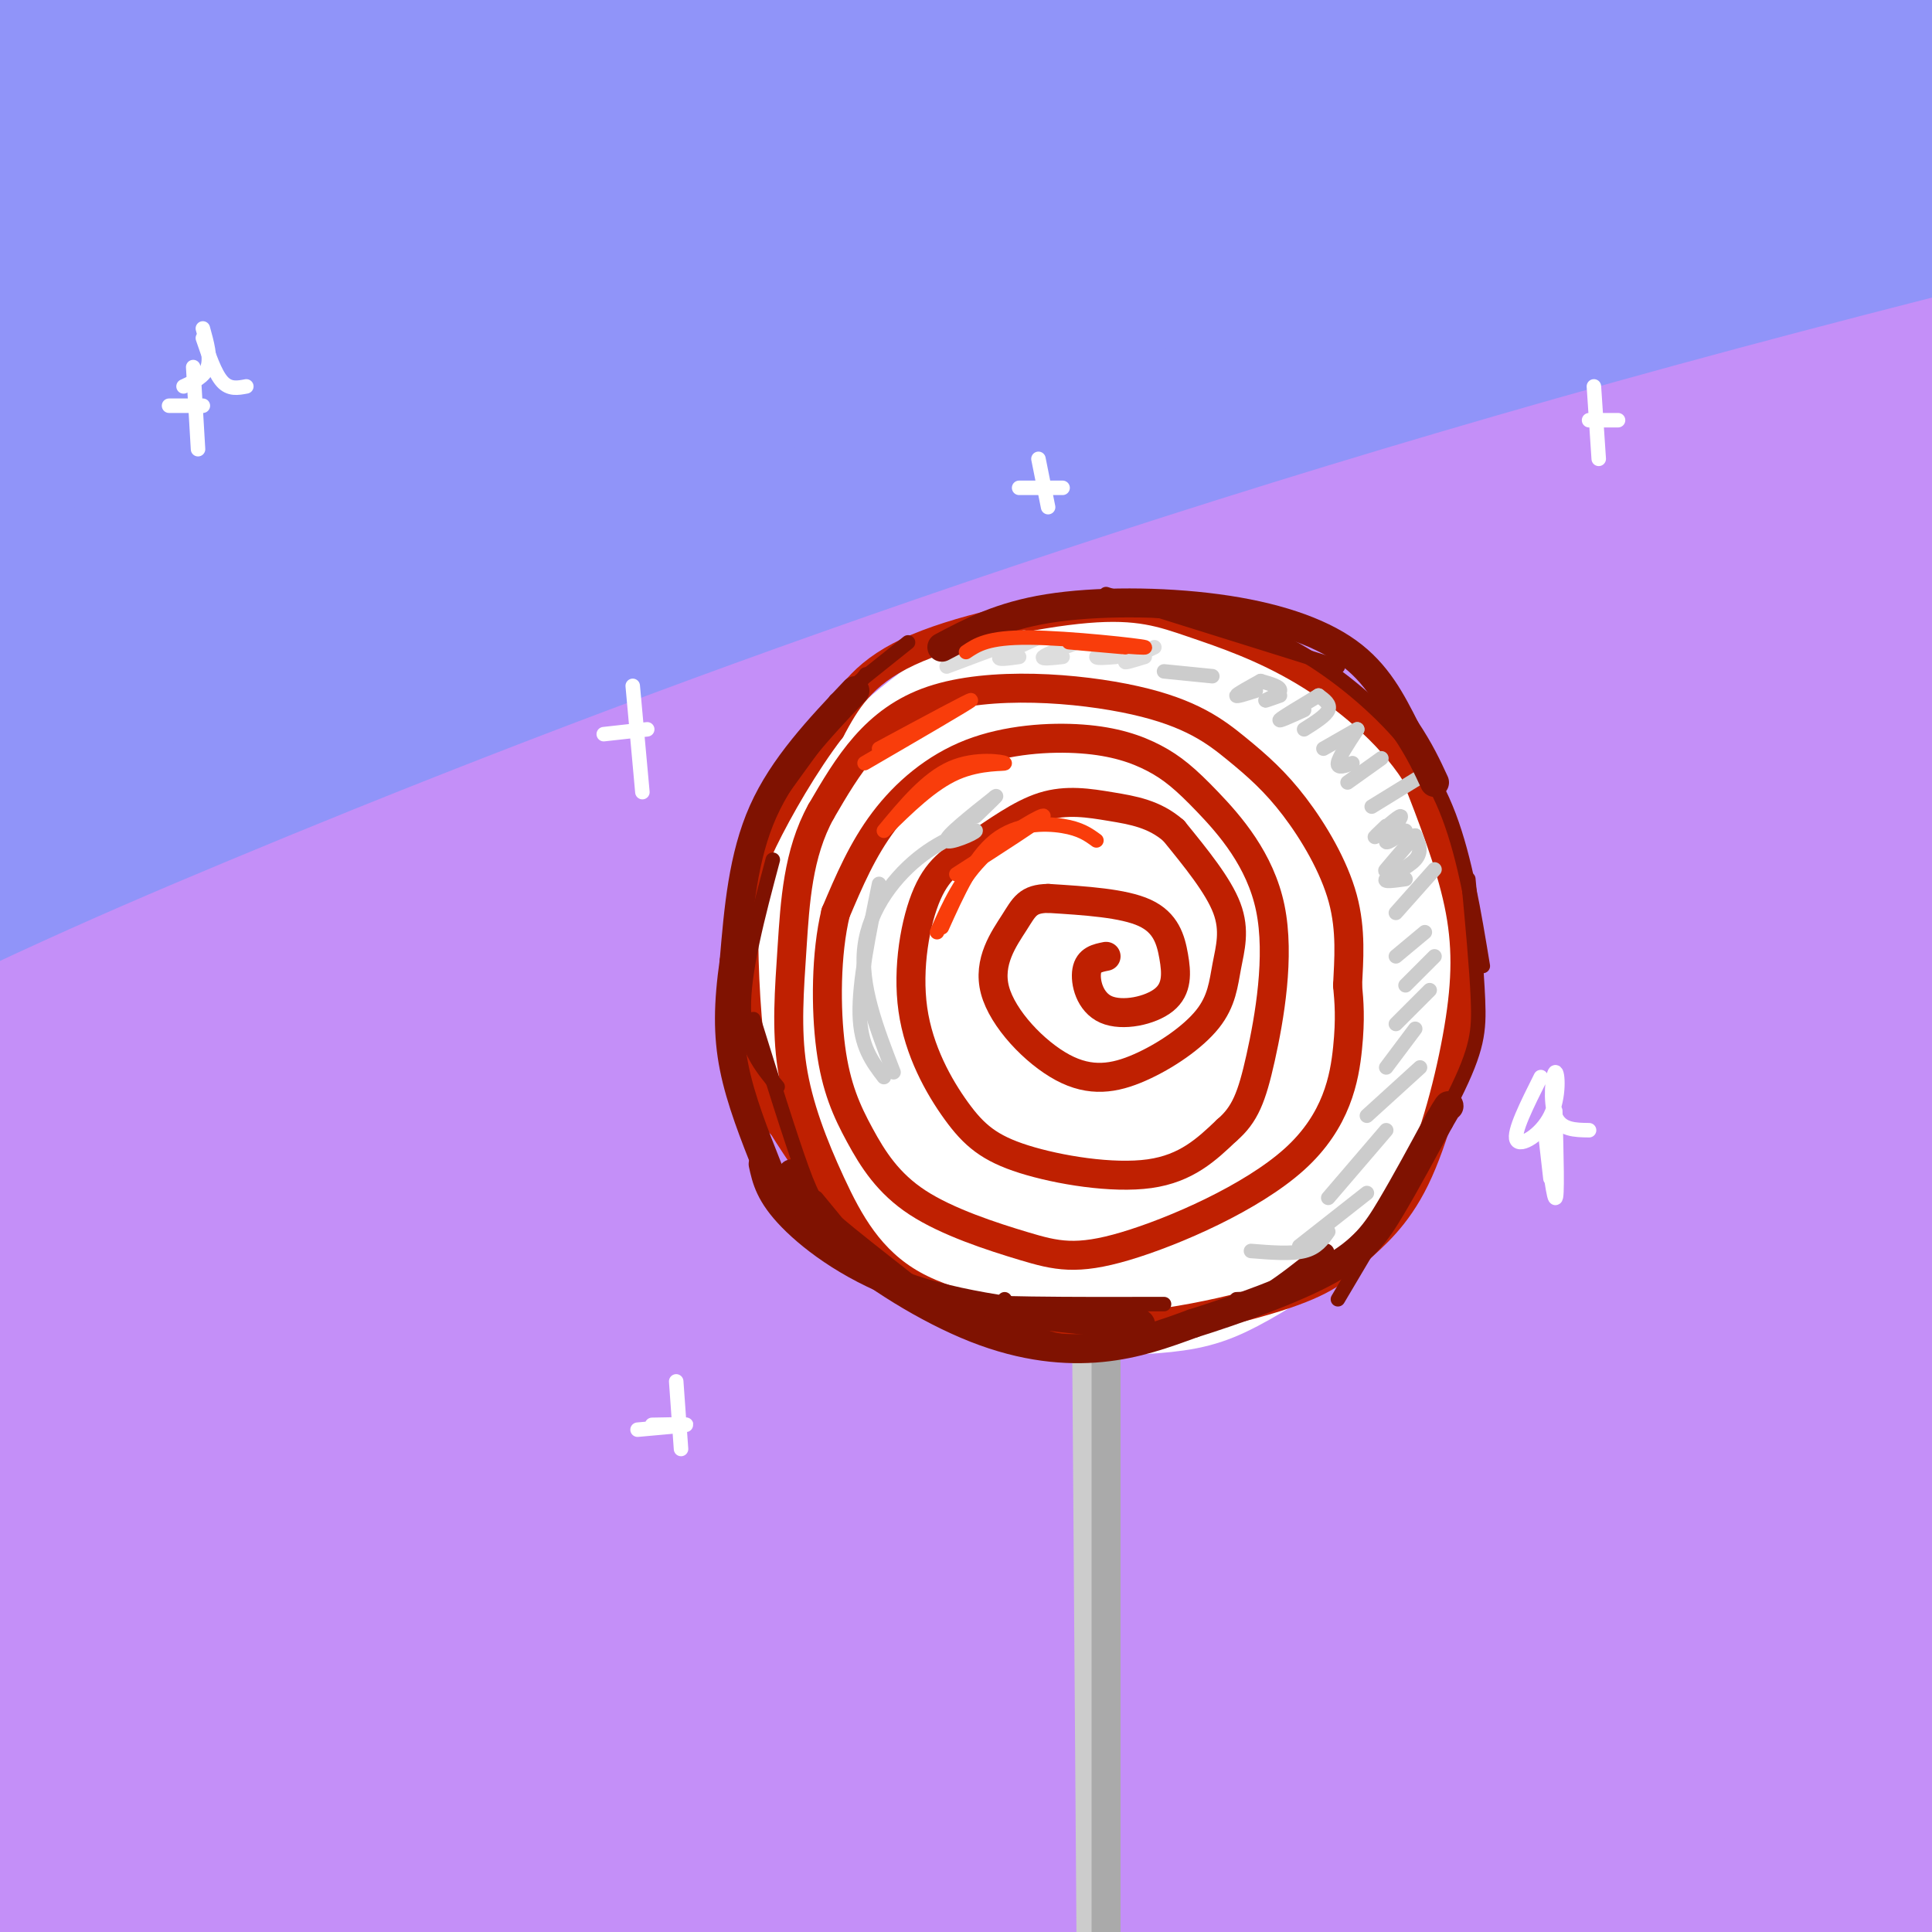 <svg viewBox='0 0 400 400' version='1.1' xmlns='http://www.w3.org/2000/svg' xmlns:xlink='http://www.w3.org/1999/xlink'><rect x="0" y="0" width="400" height="400" fill="#333333" stroke="none"/><g fill='none' stroke='#9094F9' stroke-width='28' stroke-linecap='round' stroke-linejoin='round'><path d='M74,150c13.873,-5.950 27.746,-11.900 111,-38c83.254,-26.100 235.890,-72.349 209,-63c-26.890,9.349 -233.304,74.297 -344,112c-110.696,37.703 -125.674,48.163 -83,33c42.674,-15.163 142.999,-55.948 243,-91c100.001,-35.052 199.677,-64.372 194,-64c-5.677,0.372 -116.707,30.434 -173,45c-56.293,14.566 -57.851,13.635 -131,39c-73.149,25.365 -217.891,77.026 -208,72c9.891,-5.026 174.414,-66.739 259,-98c84.586,-31.261 89.235,-32.070 128,-42c38.765,-9.930 111.647,-28.980 137,-35c25.353,-6.020 3.176,0.990 -19,8'/><path d='M397,28c-42.666,10.834 -139.830,33.919 -262,70c-122.170,36.081 -269.346,85.159 -263,81c6.346,-4.159 166.214,-61.555 273,-98c106.786,-36.445 160.490,-51.940 211,-65c50.510,-13.060 97.825,-23.687 29,-6c-68.825,17.687 -253.790,63.688 -392,105c-138.210,41.312 -229.665,77.936 -187,59c42.665,-18.936 219.452,-93.433 341,-137c121.548,-43.567 187.858,-56.203 176,-53c-11.858,3.203 -101.885,22.247 -217,54c-115.115,31.753 -255.319,76.215 -269,78c-13.681,1.785 99.159,-39.108 212,-80'/><path d='M49,36c62.117,-22.941 111.410,-40.294 162,-55c50.590,-14.706 102.478,-26.765 80,-23c-22.478,3.765 -119.320,23.356 -237,54c-117.680,30.644 -256.198,72.343 -219,58c37.198,-14.343 250.111,-84.726 361,-120c110.889,-35.274 119.753,-35.439 48,-13c-71.753,22.439 -224.122,67.483 -299,91c-74.878,23.517 -72.263,25.508 -86,34c-13.737,8.492 -43.825,23.484 -46,29c-2.175,5.516 23.563,1.557 34,1c10.437,-0.557 5.572,2.290 84,-15c78.428,-17.290 240.149,-54.717 327,-73c86.851,-18.283 98.833,-17.421 114,-17c15.167,0.421 33.519,0.402 67,-5c33.481,-5.402 82.091,-16.185 13,3c-69.091,19.185 -255.883,68.339 -356,96c-100.117,27.661 -113.558,33.831 -127,40'/><path d='M-31,121c-32.708,11.370 -50.979,19.795 -85,32c-34.021,12.205 -83.793,28.191 -25,14c58.793,-14.191 226.152,-58.557 316,-82c89.848,-23.443 102.185,-25.961 150,-35c47.815,-9.039 131.109,-24.598 176,-32c44.891,-7.402 51.380,-6.646 52,-4c0.620,2.646 -4.630,7.181 -15,12c-10.370,4.819 -25.859,9.922 -81,25c-55.141,15.078 -149.932,40.130 -208,55c-58.068,14.870 -79.412,19.556 -158,48c-78.588,28.444 -214.419,80.644 -246,91c-31.581,10.356 41.087,-21.132 92,-43c50.913,-21.868 80.071,-34.116 124,-51c43.929,-16.884 102.627,-38.405 155,-56c52.373,-17.595 98.419,-31.264 156,-45c57.581,-13.736 126.698,-27.540 159,-33c32.302,-5.460 27.791,-2.578 31,-2c3.209,0.578 14.138,-1.150 -31,13c-45.138,14.150 -146.342,44.178 -229,70c-82.658,25.822 -146.768,47.439 -225,76c-78.232,28.561 -170.584,64.065 -214,81c-43.416,16.935 -37.895,15.302 -22,4c15.895,-11.302 42.164,-32.274 73,-52c30.836,-19.726 66.239,-38.208 108,-58c41.761,-19.792 89.881,-40.896 138,-62'/><path d='M160,87c72.472,-29.115 184.652,-70.901 242,-93c57.348,-22.099 59.864,-24.509 56,-26c-3.864,-1.491 -14.108,-2.062 -38,2c-23.892,4.062 -61.432,12.758 -86,17c-24.568,4.242 -36.163,4.029 -120,32c-83.837,27.971 -239.915,84.127 -275,95c-35.085,10.873 50.824,-23.538 124,-51c73.176,-27.462 133.620,-47.977 176,-62c42.380,-14.023 66.695,-21.556 104,-31c37.305,-9.444 87.599,-20.800 73,-16c-14.599,4.800 -94.091,25.757 -208,61c-113.909,35.243 -262.237,84.772 -256,83c6.237,-1.772 167.037,-54.846 250,-81c82.963,-26.154 88.089,-25.390 110,-29c21.911,-3.610 60.609,-11.594 89,-18c28.391,-6.406 46.476,-11.232 2,3c-44.476,14.232 -151.513,47.524 -221,72c-69.487,24.476 -101.425,40.136 -121,50c-19.575,9.864 -26.788,13.932 -34,18'/><path d='M27,113c-0.780,2.524 14.269,-0.165 68,-18c53.731,-17.835 146.143,-50.815 209,-69c62.857,-18.185 96.157,-21.575 105,-21c8.843,0.575 -6.772,5.116 -12,7c-5.228,1.884 -0.071,1.111 -55,17c-54.929,15.889 -169.946,48.440 -206,56c-36.054,7.560 6.856,-9.872 72,-32c65.144,-22.128 152.523,-48.952 146,-47c-6.523,1.952 -106.949,32.679 -167,54c-60.051,21.321 -79.729,33.234 -98,45c-18.271,11.766 -35.136,23.383 -52,35'/></g>
<g fill='none' stroke='#C48FF8' stroke-width='28' stroke-linecap='round' stroke-linejoin='round'><path d='M70,236c87.627,-31.985 175.255,-63.971 254,-90c78.745,-26.029 148.609,-46.103 119,-38c-29.609,8.103 -158.689,44.383 -279,85c-120.311,40.617 -231.853,85.570 -205,77c26.853,-8.570 192.100,-70.663 270,-100c77.900,-29.337 68.454,-25.917 104,-36c35.546,-10.083 116.086,-33.669 162,-47c45.914,-13.331 57.204,-16.406 1,-3c-56.204,13.406 -179.900,43.294 -261,66c-81.100,22.706 -119.604,38.230 -181,63c-61.396,24.770 -145.683,58.784 -163,64c-17.317,5.216 32.338,-18.367 71,-36c38.662,-17.633 66.331,-29.317 94,-41'/><path d='M56,200c55.244,-22.245 146.353,-57.358 238,-87c91.647,-29.642 183.830,-53.815 192,-57c8.170,-3.185 -67.674,14.617 -135,33c-67.326,18.383 -126.134,37.347 -176,55c-49.866,17.653 -90.791,33.994 -122,47c-31.209,13.006 -52.702,22.675 -99,46c-46.298,23.325 -117.402,60.305 -91,51c26.402,-9.305 150.309,-64.895 217,-94c66.691,-29.105 76.168,-31.725 128,-49c51.832,-17.275 146.021,-49.206 198,-65c51.979,-15.794 61.747,-15.453 104,-26c42.253,-10.547 116.990,-31.982 65,-12c-51.990,19.982 -230.707,81.383 -326,116c-95.293,34.617 -107.162,42.451 -137,57c-29.838,14.549 -77.647,35.813 -117,56c-39.353,20.187 -70.252,39.296 -90,51c-19.748,11.704 -28.345,16.003 -3,5c25.345,-11.003 84.631,-37.309 153,-66c68.369,-28.691 145.820,-59.769 205,-82c59.180,-22.231 100.090,-35.616 141,-49'/><path d='M401,130c74.048,-22.886 188.668,-55.600 167,-48c-21.668,7.600 -179.623,55.515 -270,85c-90.377,29.485 -113.177,40.540 -151,57c-37.823,16.460 -90.669,38.325 -137,61c-46.331,22.675 -86.148,46.160 -120,64c-33.852,17.840 -61.740,30.034 -13,11c48.740,-19.034 174.107,-69.296 274,-106c99.893,-36.704 174.312,-59.851 227,-76c52.688,-16.149 83.644,-25.300 123,-35c39.356,-9.700 87.111,-19.950 85,-19c-2.111,0.950 -54.089,13.099 -99,25c-44.911,11.901 -82.756,23.552 -132,40c-49.244,16.448 -109.889,37.693 -156,54c-46.111,16.307 -77.690,27.678 -154,63c-76.310,35.322 -197.351,94.596 -198,96c-0.649,1.404 119.094,-55.063 217,-96c97.906,-40.937 173.975,-66.344 227,-84c53.025,-17.656 83.007,-27.561 136,-41c52.993,-13.439 128.998,-30.411 121,-27c-7.998,3.411 -99.999,27.206 -192,51'/><path d='M356,205c-43.106,10.628 -54.872,11.698 -143,43c-88.128,31.302 -252.618,92.835 -286,100c-33.382,7.165 64.345,-40.040 123,-68c58.655,-27.960 78.240,-36.677 127,-57c48.760,-20.323 126.696,-52.254 209,-79c82.304,-26.746 168.977,-48.309 166,-47c-2.977,1.309 -95.605,25.489 -180,52c-84.395,26.511 -160.557,55.353 -215,77c-54.443,21.647 -87.168,36.098 -132,60c-44.832,23.902 -101.772,57.254 -125,72c-23.228,14.746 -12.746,10.887 42,-14c54.746,-24.887 153.755,-70.803 222,-101c68.245,-30.197 105.726,-44.677 149,-61c43.274,-16.323 92.341,-34.489 139,-48c46.659,-13.511 90.910,-22.367 126,-31c35.090,-8.633 61.017,-17.045 10,1c-51.017,18.045 -178.980,62.545 -261,92c-82.020,29.455 -118.098,43.864 -162,62c-43.902,18.136 -95.627,39.998 -152,67c-56.373,27.002 -117.392,59.143 -138,70c-20.608,10.857 -0.804,0.428 19,-10'/><path d='M-106,385c28.756,-14.525 91.148,-45.839 146,-71c54.852,-25.161 102.166,-44.171 150,-63c47.834,-18.829 96.187,-37.476 162,-58c65.813,-20.524 149.086,-42.923 188,-52c38.914,-9.077 33.471,-4.831 51,-9c17.529,-4.169 58.032,-16.752 -21,11c-79.032,27.752 -277.598,95.839 -397,140c-119.402,44.161 -159.641,64.398 -207,88c-47.359,23.602 -101.840,50.571 -64,35c37.840,-15.571 168.000,-73.681 251,-108c83.000,-34.319 118.839,-44.846 154,-56c35.161,-11.154 69.643,-22.935 141,-43c71.357,-20.065 179.589,-48.413 130,-30c-49.589,18.413 -256.999,83.587 -358,116c-101.001,32.413 -95.595,32.066 -151,58c-55.405,25.934 -171.623,78.149 -144,69c27.623,-9.149 199.087,-79.661 314,-122c114.913,-42.339 173.276,-56.503 216,-67c42.724,-10.497 69.810,-17.326 88,-21c18.190,-3.674 27.483,-4.193 21,-1c-6.483,3.193 -28.741,10.096 -51,17'/><path d='M513,218c-42.280,12.501 -122.481,35.252 -186,55c-63.519,19.748 -110.355,36.491 -155,52c-44.645,15.509 -87.098,29.783 -137,50c-49.902,20.217 -107.251,46.375 -85,37c22.251,-9.375 124.104,-54.285 193,-82c68.896,-27.715 104.836,-38.236 147,-51c42.164,-12.764 90.552,-27.772 135,-39c44.448,-11.228 84.955,-18.675 108,-23c23.045,-4.325 28.628,-5.526 -11,7c-39.628,12.526 -124.466,38.781 -200,63c-75.534,24.219 -141.765,46.404 -204,70c-62.235,23.596 -120.473,48.603 -123,50c-2.527,1.397 50.658,-20.818 118,-46c67.342,-25.182 148.843,-53.333 201,-71c52.157,-17.667 74.971,-24.850 129,-38c54.029,-13.150 139.271,-32.268 124,-27c-15.271,5.268 -131.057,34.922 -204,55c-72.943,20.078 -103.043,30.582 -145,46c-41.957,15.418 -95.772,35.751 -132,51c-36.228,15.249 -54.869,25.413 -84,40c-29.131,14.587 -68.752,33.596 -24,20c44.752,-13.596 173.876,-59.798 303,-106'/><path d='M281,331c81.336,-26.464 133.175,-39.624 181,-51c47.825,-11.376 91.637,-20.969 71,-16c-20.637,4.969 -105.721,24.500 -187,48c-81.279,23.500 -158.751,50.970 -210,69c-51.249,18.030 -76.275,26.619 -119,45c-42.725,18.381 -103.151,46.554 -70,34c33.151,-12.554 159.878,-65.836 238,-96c78.122,-30.164 107.637,-37.209 138,-45c30.363,-7.791 61.572,-16.326 114,-29c52.428,-12.674 126.075,-29.485 71,-11c-55.075,18.485 -238.871,72.265 -353,110c-114.129,37.735 -158.590,59.423 -127,49c31.590,-10.423 139.230,-52.959 257,-90c117.770,-37.041 245.669,-68.588 204,-53c-41.669,15.588 -252.905,78.311 -352,109c-99.095,30.689 -86.047,29.345 -73,28'/><path d='M64,432c27.864,-9.374 134.023,-46.810 189,-66c54.977,-19.190 58.770,-20.134 109,-32c50.230,-11.866 146.895,-34.653 127,-28c-19.895,6.653 -156.349,42.746 -246,68c-89.651,25.254 -132.497,39.670 -154,48c-21.503,8.330 -21.662,10.574 12,0c33.662,-10.574 101.145,-33.966 165,-52c63.855,-18.034 124.082,-30.710 167,-40c42.918,-9.290 68.528,-15.193 19,-1c-49.528,14.193 -174.194,48.483 -255,71c-80.806,22.517 -117.752,33.262 -81,26c36.752,-7.262 147.202,-32.532 238,-51c90.798,-18.468 161.942,-30.134 129,-21c-32.942,9.134 -169.971,39.067 -307,69'/><path d='M176,423c-47.636,11.014 -13.226,4.049 -1,3c12.226,-1.049 2.268,3.817 66,-3c63.732,-6.817 201.153,-25.317 182,-23c-19.153,2.317 -194.881,25.451 -226,31c-31.119,5.549 82.371,-6.488 173,-13c90.629,-6.512 158.395,-7.498 105,1c-53.395,8.498 -227.953,26.480 -233,21c-5.047,-5.480 159.415,-34.423 222,-47c62.585,-12.577 23.292,-8.789 -16,-5'/><path d='M448,388c-40.273,0.984 -132.955,5.945 -116,1c16.955,-4.945 143.548,-19.797 147,-21c3.452,-1.203 -116.238,11.244 -120,11c-3.762,-0.244 108.404,-13.179 113,-13c4.596,0.179 -98.378,13.471 -108,15c-9.622,1.529 74.108,-8.706 107,-13c32.892,-4.294 14.946,-2.647 -3,-1'/><path d='M468,367c-16.667,2.167 -56.833,8.083 -97,14'/></g>
<g fill='none' stroke='#FFFFFF' stroke-width='28' stroke-linecap='round' stroke-linejoin='round'><path d='M223,139c-7.565,1.676 -15.130,3.352 -23,8c-7.870,4.648 -16.044,12.268 -21,18c-4.956,5.732 -6.692,9.575 -8,15c-1.308,5.425 -2.188,12.433 -3,18c-0.812,5.567 -1.556,9.694 2,19c3.556,9.306 11.414,23.791 20,33c8.586,9.209 17.902,13.140 27,15c9.098,1.860 17.979,1.647 24,1c6.021,-0.647 9.181,-1.730 15,-5c5.819,-3.270 14.297,-8.726 21,-17c6.703,-8.274 11.629,-19.364 14,-26c2.371,-6.636 2.185,-8.818 2,-11'/><path d='M293,207c-0.323,-9.238 -2.131,-26.831 -7,-38c-4.869,-11.169 -12.800,-15.912 -22,-20c-9.200,-4.088 -19.670,-7.520 -31,-7c-11.330,0.520 -23.521,4.991 -32,11c-8.479,6.009 -13.248,13.555 -16,21c-2.752,7.445 -3.488,14.790 -4,22c-0.512,7.210 -0.800,14.286 0,19c0.800,4.714 2.689,7.068 4,10c1.311,2.932 2.045,6.443 6,11c3.955,4.557 11.130,10.159 20,13c8.870,2.841 19.435,2.920 30,3'/><path d='M241,252c6.699,0.011 8.448,-1.462 13,-5c4.552,-3.538 11.909,-9.141 16,-13c4.091,-3.859 4.916,-5.973 7,-13c2.084,-7.027 5.428,-18.968 6,-29c0.572,-10.032 -1.629,-18.156 -5,-23c-3.371,-4.844 -7.913,-6.408 -18,-8c-10.087,-1.592 -25.719,-3.211 -35,-3c-9.281,0.211 -12.210,2.252 -16,5c-3.790,2.748 -8.442,6.202 -12,14c-3.558,7.798 -6.022,19.940 -6,28c0.022,8.060 2.531,12.038 6,16c3.469,3.962 7.899,7.906 12,11c4.101,3.094 7.872,5.337 14,6c6.128,0.663 14.614,-0.254 20,-3c5.386,-2.746 7.674,-7.321 10,-10c2.326,-2.679 4.690,-3.463 6,-11c1.310,-7.537 1.567,-21.826 -1,-32c-2.567,-10.174 -7.958,-16.232 -13,-19c-5.042,-2.768 -9.736,-2.247 -15,-1c-5.264,1.247 -11.097,3.220 -16,10c-4.903,6.780 -8.875,18.367 -10,26c-1.125,7.633 0.597,11.313 4,15c3.403,3.687 8.486,7.383 14,10c5.514,2.617 11.457,4.155 17,4c5.543,-0.155 10.685,-2.003 15,-4c4.315,-1.997 7.804,-4.142 10,-8c2.196,-3.858 3.098,-9.429 4,-15'/><path d='M268,200c-0.047,-4.509 -2.165,-8.283 -5,-12c-2.835,-3.717 -6.386,-7.379 -10,-10c-3.614,-2.621 -7.291,-4.203 -14,-3c-6.709,1.203 -16.451,5.190 -21,9c-4.549,3.810 -3.905,7.442 -4,11c-0.095,3.558 -0.930,7.043 4,10c4.930,2.957 15.626,5.385 23,5c7.374,-0.385 11.428,-3.585 14,-8c2.572,-4.415 3.664,-10.046 4,-13c0.336,-2.954 -0.084,-3.231 -4,-4c-3.916,-0.769 -11.328,-2.030 -16,-2c-4.672,0.030 -6.604,1.351 -8,4c-1.396,2.649 -2.257,6.628 -2,9c0.257,2.372 1.631,3.139 4,4c2.369,0.861 5.733,1.816 9,0c3.267,-1.816 6.436,-6.405 8,-9c1.564,-2.595 1.522,-3.198 0,-5c-1.522,-1.802 -4.524,-4.804 -7,-6c-2.476,-1.196 -4.426,-0.587 -6,0c-1.574,0.587 -2.773,1.152 -4,4c-1.227,2.848 -2.484,7.980 1,10c3.484,2.020 11.707,0.928 16,0c4.293,-0.928 4.655,-1.694 4,-4c-0.655,-2.306 -2.328,-6.153 -4,-10'/><path d='M250,180c-3.009,-1.504 -8.530,-0.265 -13,2c-4.470,2.265 -7.889,5.556 -5,7c2.889,1.444 12.085,1.043 15,0c2.915,-1.043 -0.453,-2.726 -3,-3c-2.547,-0.274 -4.274,0.863 -6,2'/></g>
<g fill='none' stroke='#BF2001' stroke-width='6' stroke-linecap='round' stroke-linejoin='round'><path d='M229,198c-1.800,0.356 -3.600,0.713 -4,3c-0.400,2.287 0.600,6.505 4,8c3.400,1.495 9.200,0.267 12,-2c2.800,-2.267 2.600,-5.572 2,-9c-0.600,-3.428 -1.600,-6.979 -6,-9c-4.400,-2.021 -12.200,-2.510 -20,-3'/><path d='M217,186c-4.264,0.070 -4.922,1.745 -7,5c-2.078,3.255 -5.574,8.091 -4,14c1.574,5.909 8.220,12.893 14,16c5.780,3.107 10.695,2.338 16,0c5.305,-2.338 10.999,-6.245 14,-10c3.001,-3.755 3.308,-7.357 4,-11c0.692,-3.643 1.769,-7.327 0,-12c-1.769,-4.673 -6.385,-10.337 -11,-16'/><path d='M243,172c-3.986,-3.499 -8.452,-4.246 -13,-5c-4.548,-0.754 -9.179,-1.513 -14,0c-4.821,1.513 -9.833,5.299 -14,8c-4.167,2.701 -7.488,4.317 -10,10c-2.512,5.683 -4.215,15.432 -3,24c1.215,8.568 5.346,15.956 9,21c3.654,5.044 6.830,7.742 14,10c7.170,2.258 18.334,4.074 26,3c7.666,-1.074 11.833,-5.037 16,-9'/><path d='M254,234c3.764,-3.232 5.175,-6.811 7,-15c1.825,-8.189 4.065,-20.988 2,-31c-2.065,-10.012 -8.436,-17.237 -13,-22c-4.564,-4.763 -7.320,-7.064 -11,-9c-3.680,-1.936 -8.285,-3.509 -15,-4c-6.715,-0.491 -15.539,0.099 -23,3c-7.461,2.901 -13.560,8.115 -18,14c-4.440,5.885 -7.220,12.443 -10,19'/><path d='M173,189c-2.024,8.381 -2.084,19.834 -1,28c1.084,8.166 3.310,13.044 6,18c2.690,4.956 5.842,9.989 12,14c6.158,4.011 15.321,7.000 22,9c6.679,2.000 10.873,3.010 21,0c10.127,-3.010 26.188,-10.041 35,-18c8.812,-7.959 10.375,-16.845 11,-23c0.625,-6.155 0.313,-9.577 0,-13'/><path d='M279,204c0.234,-5.092 0.818,-11.321 -1,-18c-1.818,-6.679 -6.040,-13.806 -10,-19c-3.960,-5.194 -7.659,-8.454 -12,-12c-4.341,-3.546 -9.322,-7.378 -21,-10c-11.678,-2.622 -30.051,-4.035 -42,0c-11.949,4.035 -17.475,13.517 -23,23'/><path d='M170,168c-4.829,8.691 -5.402,18.917 -6,28c-0.598,9.083 -1.222,17.022 0,25c1.222,7.978 4.291,15.994 8,24c3.709,8.006 8.060,16.002 17,21c8.940,4.998 22.470,6.999 36,9'/><path d='M225,275c14.103,0.220 31.362,-3.729 41,-7c9.638,-3.271 11.657,-5.866 15,-9c3.343,-3.134 8.009,-6.809 12,-15c3.991,-8.191 7.305,-20.898 9,-31c1.695,-10.102 1.770,-17.601 0,-26c-1.770,-8.399 -5.385,-17.700 -9,-27'/><path d='M293,160c-5.419,-8.400 -14.466,-15.900 -23,-21c-8.534,-5.100 -16.556,-7.800 -23,-10c-6.444,-2.200 -11.312,-3.900 -22,-3c-10.688,0.900 -27.197,4.400 -37,9c-9.803,4.600 -12.902,10.300 -16,16'/><path d='M172,151c-5.391,7.018 -10.868,16.561 -14,23c-3.132,6.439 -3.920,9.772 -4,18c-0.080,8.228 0.549,21.351 2,29c1.451,7.649 3.726,9.825 6,12'/><path d='M162,233c3.167,5.167 8.083,12.083 13,19'/></g>
<g fill='none' stroke='#7F1201' stroke-width='3' stroke-linecap='round' stroke-linejoin='round'><path d='M158,169c9.667,-13.333 19.333,-26.667 21,-29c1.667,-2.333 -4.667,6.333 -11,15'/><path d='M173,145c0.000,0.000 15.000,-12.000 15,-12'/><path d='M200,130c0.000,0.000 12.000,-2.000 12,-2'/><path d='M160,178c-3.083,11.583 -6.167,23.167 -6,31c0.167,7.833 3.583,11.917 7,16'/><path d='M156,211c3.778,12.133 7.556,24.267 10,31c2.444,6.733 3.556,8.067 7,11c3.444,2.933 9.222,7.467 15,12'/><path d='M169,248c4.267,5.156 8.533,10.311 11,14c2.467,3.689 3.133,5.911 13,7c9.867,1.089 28.933,1.044 48,1'/><path d='M208,269c1.259,2.095 2.518,4.190 5,6c2.482,1.810 6.187,3.336 14,3c7.813,-0.336 19.733,-2.533 29,-7c9.267,-4.467 15.879,-11.203 18,-12c2.121,-0.797 -0.251,4.344 -4,7c-3.749,2.656 -8.874,2.828 -14,3'/><path d='M229,123c0.000,0.000 48.000,15.000 48,15'/><path d='M235,126c8.679,0.774 17.357,1.548 26,5c8.643,3.452 17.250,9.583 24,16c6.750,6.417 11.643,13.119 15,22c3.357,8.881 5.179,19.940 7,31'/><path d='M304,182c0.867,9.267 1.733,18.533 2,25c0.267,6.467 -0.067,10.133 -5,20c-4.933,9.867 -14.467,25.933 -24,42'/></g>
<g fill='none' stroke='#DDDDDD' stroke-width='3' stroke-linecap='round' stroke-linejoin='round'><path d='M196,138c0.000,0.000 16.000,-6.000 16,-6'/><path d='M215,132c-3.667,1.667 -7.333,3.333 -8,4c-0.667,0.667 1.667,0.333 4,0'/><path d='M223,133c-3.250,1.250 -6.500,2.500 -7,3c-0.500,0.500 1.750,0.250 4,0'/><path d='M231,134c-2.000,0.833 -4.000,1.667 -4,2c0.000,0.333 2.000,0.167 4,0'/><path d='M239,134c-2.833,1.333 -5.667,2.667 -6,3c-0.333,0.333 1.833,-0.333 4,-1'/></g>
<g fill='none' stroke='#CCCCCC' stroke-width='3' stroke-linecap='round' stroke-linejoin='round'><path d='M241,139c0.000,0.000 10.000,1.000 10,1'/><path d='M261,141c-2.417,1.333 -4.833,2.667 -5,3c-0.167,0.333 1.917,-0.333 4,-1'/><path d='M261,141c2.089,0.600 4.178,1.200 4,2c-0.178,0.800 -2.622,1.800 -3,2c-0.378,0.200 1.311,-0.400 3,-1'/><path d='M273,144c-3.750,2.250 -7.500,4.500 -8,5c-0.500,0.500 2.250,-0.750 5,-2'/><path d='M273,144c1.250,0.917 2.500,1.833 2,3c-0.500,1.167 -2.750,2.583 -5,4'/><path d='M281,151c0.000,0.000 -7.000,4.000 -7,4'/><path d='M281,151c-1.917,2.917 -3.833,5.833 -4,7c-0.167,1.167 1.417,0.583 3,0'/><path d='M286,157c0.000,0.000 -7.000,5.000 -7,5'/><path d='M297,159c0.000,0.000 -13.000,8.000 -13,8'/><path d='M287,171c-1.524,1.458 -3.048,2.917 -2,2c1.048,-0.917 4.667,-4.208 5,-4c0.333,0.208 -2.619,3.917 -3,5c-0.381,1.083 1.810,-0.458 4,-2'/><path d='M293,173c-2.667,3.083 -5.333,6.167 -6,7c-0.667,0.833 0.667,-0.583 2,-2'/><path d='M293,173c0.756,1.667 1.511,3.333 0,5c-1.511,1.667 -5.289,3.333 -6,4c-0.711,0.667 1.644,0.333 4,0'/><path d='M297,180c0.000,0.000 -8.000,9.000 -8,9'/><path d='M295,193c0.000,0.000 -6.000,5.000 -6,5'/><path d='M297,198c0.000,0.000 -6.000,6.000 -6,6'/><path d='M296,205c0.000,0.000 -7.000,7.000 -7,7'/><path d='M293,213c0.000,0.000 -6.000,8.000 -6,8'/><path d='M294,221c0.000,0.000 -11.000,10.000 -11,10'/><path d='M287,234c0.000,0.000 -12.000,14.000 -12,14'/><path d='M283,247c0.000,0.000 -14.000,11.000 -14,11'/><path d='M275,255c-1.167,1.667 -2.333,3.333 -5,4c-2.667,0.667 -6.833,0.333 -11,0'/><path d='M182,183c-2.083,10.167 -4.167,20.333 -4,27c0.167,6.667 2.583,9.833 5,13'/><path d='M185,222c-3.498,-9.019 -6.995,-18.038 -6,-26c0.995,-7.962 6.483,-14.866 12,-19c5.517,-4.134 11.062,-5.498 11,-5c-0.062,0.498 -5.732,2.856 -6,2c-0.268,-0.856 4.866,-4.928 10,-9'/><path d='M206,165c1.000,-0.833 -1.500,1.583 -4,4'/></g>
<g fill='none' stroke='#CCCCCC' stroke-width='6' stroke-linecap='round' stroke-linejoin='round'><path d='M225,281c0.000,0.000 1.000,137.000 1,137'/></g>
<g fill='none' stroke='#AAAAAA' stroke-width='6' stroke-linecap='round' stroke-linejoin='round'><path d='M229,282c0.000,0.000 0.000,140.000 0,140'/></g>
<g fill='none' stroke='#7F1201' stroke-width='6' stroke-linecap='round' stroke-linejoin='round'><path d='M177,143c-7.417,7.833 -14.833,15.667 -19,25c-4.167,9.333 -5.083,20.167 -6,31'/><path d='M152,199c-1.244,8.778 -1.356,15.222 0,22c1.356,6.778 4.178,13.889 7,21'/><path d='M195,134c6.071,-3.208 12.143,-6.417 22,-8c9.857,-1.583 23.500,-1.542 35,0c11.500,1.542 20.857,4.583 27,9c6.143,4.417 9.071,10.208 12,16'/><path d='M291,151c3.000,4.500 4.500,7.750 6,11'/><path d='M158,241c0.689,3.133 1.378,6.267 6,11c4.622,4.733 13.178,11.067 25,15c11.822,3.933 26.911,5.467 42,7'/><path d='M231,274c7.500,1.000 5.250,0.000 3,-1'/><path d='M164,243c1.720,4.565 3.440,9.131 10,15c6.560,5.869 17.958,13.042 28,17c10.042,3.958 18.726,4.702 26,4c7.274,-0.702 13.137,-2.851 19,-5'/><path d='M247,274c8.619,-2.702 20.667,-6.958 28,-11c7.333,-4.042 9.952,-7.869 13,-13c3.048,-5.131 6.524,-11.565 10,-18'/><path d='M298,232c2.000,-3.500 2.000,-3.250 2,-3'/></g>
<g fill='none' stroke='#FFFFFF' stroke-width='3' stroke-linecap='round' stroke-linejoin='round'><path d='M131,142c0.000,0.000 2.000,22.000 2,22'/><path d='M125,152c0.000,0.000 9.000,-1.000 9,-1'/><path d='M215,95c0.000,0.000 2.000,10.000 2,10'/><path d='M211,101c0.000,0.000 9.000,0.000 9,0'/><path d='M319,223c-2.864,5.721 -5.729,11.442 -5,13c0.729,1.558 5.051,-1.046 7,-5c1.949,-3.954 1.525,-9.257 1,-9c-0.525,0.257 -1.150,6.073 0,9c1.150,2.927 4.075,2.963 7,3'/><path d='M322,230c0.244,9.244 0.489,18.489 0,18c-0.489,-0.489 -1.711,-10.711 -2,-13c-0.289,-2.289 0.356,3.356 1,9'/><path d='M140,286c0.000,0.000 1.000,14.000 1,14'/><path d='M132,296c4.750,-0.417 9.500,-0.833 10,-1c0.500,-0.167 -3.250,-0.083 -7,0'/><path d='M42,68c0.833,3.000 1.667,6.000 1,8c-0.667,2.000 -2.833,3.000 -5,4'/><path d='M42,70c1.250,3.667 2.500,7.333 4,9c1.500,1.667 3.250,1.333 5,1'/><path d='M40,76c0.000,0.000 1.000,17.000 1,17'/><path d='M35,84c0.000,0.000 7.000,0.000 7,0'/><path d='M330,80c0.000,0.000 1.000,15.000 1,15'/><path d='M329,87c0.000,0.000 6.000,0.000 6,0'/></g>
<g fill='none' stroke='#F93D0B' stroke-width='3' stroke-linecap='round' stroke-linejoin='round'><path d='M198,181c8.711,-5.600 17.422,-11.200 18,-12c0.578,-0.800 -6.978,3.200 -12,8c-5.022,4.800 -7.511,10.400 -10,16'/><path d='M195,192c3.244,-7.200 6.489,-14.400 11,-18c4.511,-3.600 10.289,-3.600 14,-3c3.711,0.600 5.356,1.800 7,3'/><path d='M183,172c4.964,-4.893 9.929,-9.786 15,-12c5.071,-2.214 10.250,-1.750 10,-2c-0.250,-0.250 -5.929,-1.214 -11,1c-5.071,2.214 -9.536,7.607 -14,13'/><path d='M179,158c10.750,-6.250 21.500,-12.500 22,-13c0.500,-0.500 -9.250,4.750 -19,10'/><path d='M200,135c2.268,-1.530 4.536,-3.060 13,-3c8.464,0.060 23.125,1.708 24,2c0.875,0.292 -12.036,-0.774 -15,-1c-2.964,-0.226 4.018,0.387 11,1'/></g>
</svg>